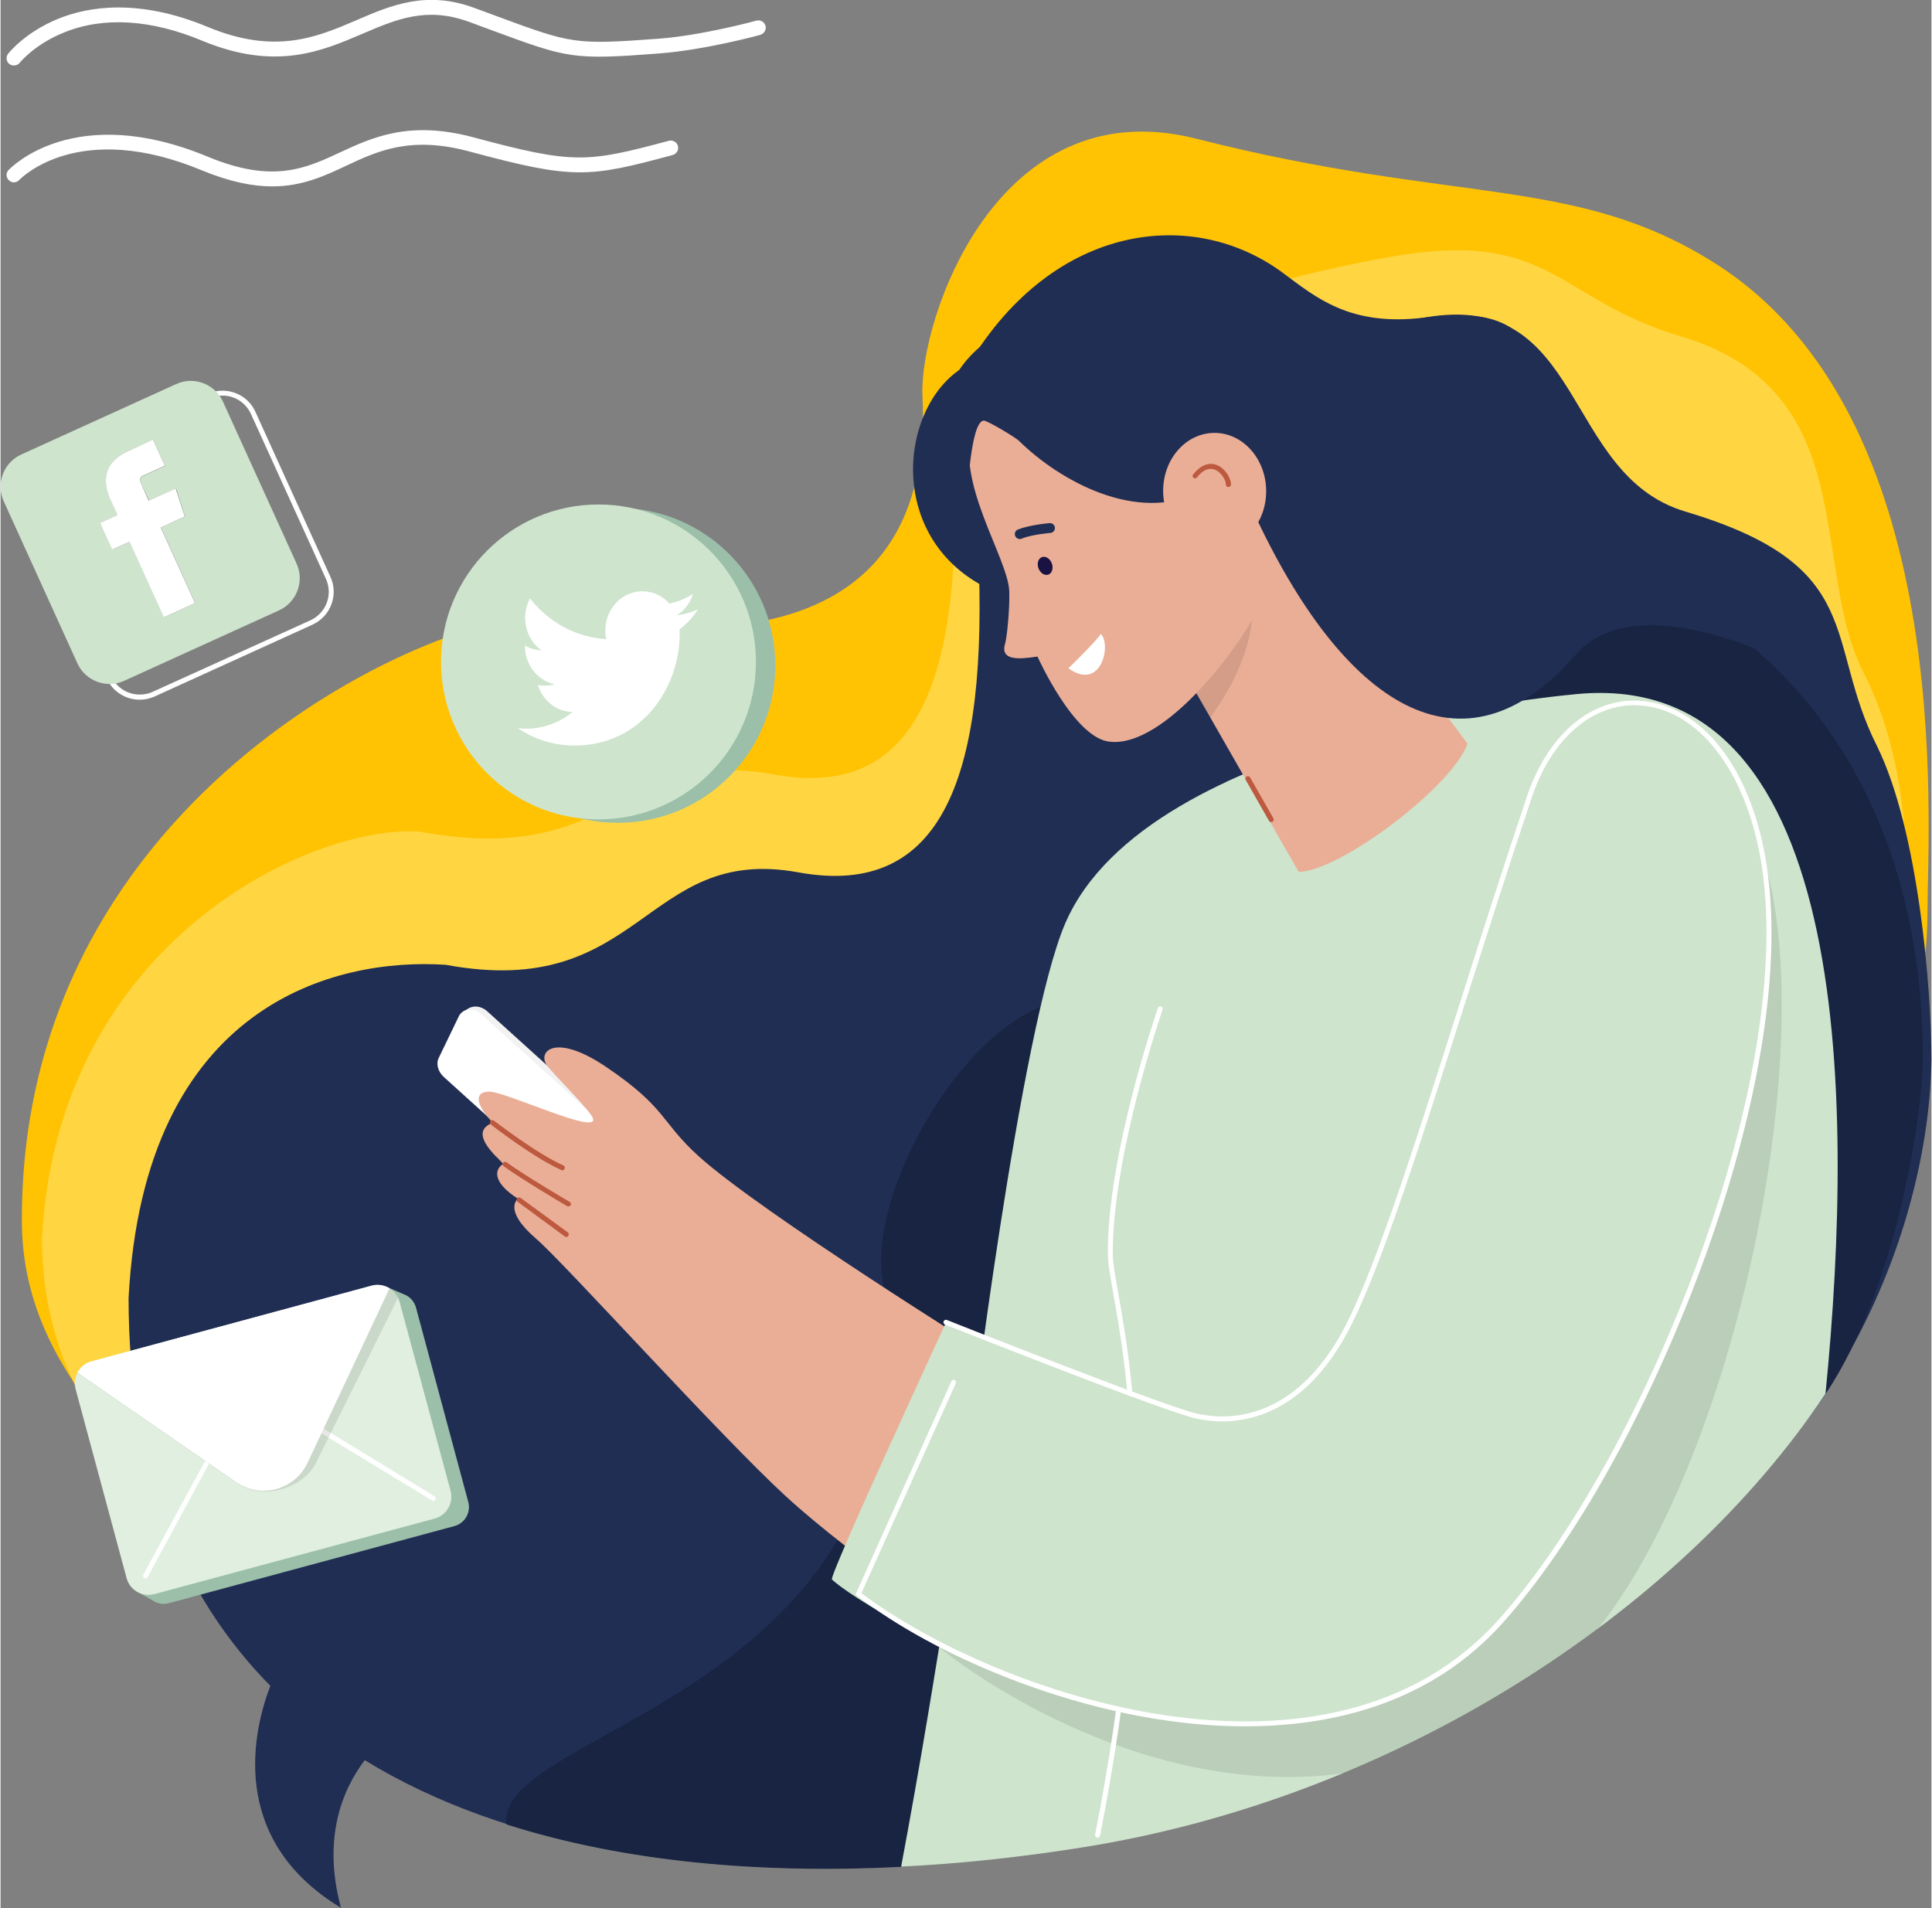 <?xml version="1.0" encoding="utf-8"?>
<!-- Generator: Adobe Illustrator 19.1.0, SVG Export Plug-In . SVG Version: 6.00 Build 0)  -->
<svg version="1.1" id="Layer_1" xmlns="http://www.w3.org/2000/svg" xmlns:xlink="http://www.w3.org/1999/xlink" x="0px" y="0px"
	 viewBox="0 0 787.3 778" style="enable-background:new 0 0 787.3 778;" width="808px" height="798px" xml:space="preserve">
<rect x="0" y="0" width="787.3" height="778" fill="#808080" stroke="none"/>
<style type="text/css">
	.st0{fill:#FFC303;}
	.st1{fill:#FFD642;}
	.st2{fill:#212E54;}
	.st3{fill:#182442;}
	.st4{fill:#9BBFA9;}
	.st5{fill:#E0EFDF;}
	.st6{fill:#FFFFFF;}
	.st7{opacity:0.1;}
	.st8{fill:none;}
	.st9{fill:#CEE4CD;}
	.st10{fill:#20287D;}
	.st11{fill:#F2F2F2;}
	.st12{fill:#EAAE96;}
	.st13{fill:#1A1243;}
	.st14{fill:#BC593F;}
</style>
<g>
	<g>
		<path class="st0" d="M785.7,370.9c0-36.1,11.9-200.5-86.1-263.2c-57-36.4-105.3-24-211.9-51.1C406,35.8,374.5,131,375.9,161.3
			c4.3,93-70,104.3-150.2,89.4c-44.7-3-217.6,71.6-217,247.2c0,70.2,65.7,111,101.7,147.4c-6.6,17.2-27.2,4,19.6,32.3
			c-7.6-28.2,0.4-47.9,9.7-60.2c76,46.7,186.6,52.3,292.4,35.6C619.1,623.4,785.7,513.6,785.7,370.9z"/>
	</g>
	<g>
		<path class="st1" d="M777.3,392.2c0-36.1,2.5-78.1-17.9-118.4c-21.9-43.2,0-114.6-74.5-136.7C634.2,122,632.1,93,566.3,104.8
			c-69.7,12.4-179.1,48.4-177.7,78.7c4.3,93-14.3,143.1-73.3,132.3c-62.9-11.5-64.2,38.2-144.4,23.3c-44.7-3-147.7,45.4-154,165.8
			c0,70.2,47.1,106.1,83,142.5C93.4,664.7,777.3,534.9,777.3,392.2z"/>
	</g>
	<g>
		<path class="st2" d="M787.3,432.2c0-28.6-5.2-93.3-22.1-127.8c-21.9-43.2-3.6-73.6-78.2-95.8c-50.7-15.1-40.6-90.8-106.4-79.1
			c-69.7,12.4-183.4,63.6-182,93.9c4.3,93-14.3,143.1-73.3,132.3c-62.9-11.5-63.5,52.6-143.7,37.7c-44.7-3-123.1,15.5-129.4,135.9
			c0,70.2,21.9,121.7,57.8,158.1c-6.6,17.2-18,62.2,28.8,90.5c-7.6-28.2,0.4-47.9,9.7-60.2c58.5,35.9,137.3,47.5,218.7,43.3
			c2.9-5,5.7-9.3,8.7-9.9c21.2-4,41.6-8.6,63.1-12c44.7-7.1,83.4-34.7,123.2-53.7c80.2-38.3,158-73.4,192-134.7
			C777.4,508.9,786.8,465.6,787.3,432.2z"/>
	</g>
	<g>
		<g>
			<path class="st3" d="M783.8,430.3c-0.7-142.7-98.7-219.7-220.4-212.5c-13.2,0.8-23.6-6.2-32.2-14.3
				c-6.7,39.9,33.5,187.5-97,204.3c-38.3,4.9-79.9,75-74.7,113.3c23,170.4-158.4,182.9-153.2,222.8c48.3,15.4,104,20.2,161,17.3
				c1.3-1.7,4.1-3.8,5.5-4.1c21-4.5,28.5-27.6,51.4-31.3c30.4-4.8,77-14.2,105.6-24.8c90.4-33.5,168.5-64.1,214.4-132.7
				C773,525.1,783.9,454.6,783.8,430.3z"/>
		</g>
	</g>
	<g>
		<g>
			<path class="st4" d="M190.7,612.4l-21.3-79.2c-0.6-2.2-2.1-4-3.9-5l0,0l-8.6-3.7c0,0-0.4,2.5-1.7,4.2L43,558.8
				c-4.3,1.2-6.9,5.6-5.7,10l21.1,78.4l-2.4,2l7.3,4.1l0,0c1.6,0.7,3.5,0.9,5.3,0.4l116.3-31.4C189.3,621.2,191.9,616.7,190.7,612.4
				z"/>
		</g>
		<g>
			<g>
				<path class="st5" d="M177,619.2L62.7,650c-4.9,1.3-10-1.6-11.3-6.5l-20.8-77.1c-1.3-4.9,1.6-10,6.5-11.3l114.3-30.8
					c4.9-1.3,10,1.6,11.3,6.5l20.8,77.1C184.8,612.8,181.9,617.9,177,619.2z"/>
			</g>
			<g>
				<path class="st6" d="M59.1,643.6c-0.2,0-0.3,0-0.5-0.1c-0.5-0.3-0.7-0.9-0.4-1.4l42.6-78.4l76.2,46.4c0.5,0.3,0.6,0.9,0.3,1.4
					s-0.9,0.6-1.4,0.3l-74.5-45.3L60,643C59.8,643.4,59.5,643.6,59.1,643.6z"/>
			</g>
			<g>
				<g class="st7">
					<polygon points="31.3,559.8 31.3,559.8 31.3,559.8 					"/>
				</g>
				<g>
					<path class="st8" d="M153.7,524c-0.8,0-1.5,0.1-2.3,0.3L37.1,555.1c-2.6,0.7-4.7,2.5-5.8,4.7l13.8-1.5L153.7,524z"/>
				</g>
				<g class="st7">
					<path d="M128.8,596.1l33.3-67c-1.6-3.2-4.9-5.2-8.4-5.1L45.1,558.3l-13.8,1.5c0,0,0,0,0,0l65.2,45
						C106.5,611.8,123.6,607.2,128.8,596.1z"/>
				</g>
			</g>
			<g>
				<g>
					
						<rect x="35.1" y="539.7" transform="matrix(0.966 -0.26 0.26 0.966 -137.257 43.155)" class="st8" width="118.4" height="0"/>
				</g>
				<g>
					<path class="st6" d="M125.2,596.4l33.4-71.1c-2.1-1.3-4.7-1.8-7.3-1.1L37.1,555.1c-2.6,0.7-4.6,2.4-5.7,4.6L96,604.3
						C106.1,611.3,120,607.5,125.2,596.4z"/>
				</g>
			</g>
		</g>
	</g>
	<g>
		<g>
			<path class="st6" d="M90.5,161.3c5,0,9.5,2.9,11.6,7.5l30.6,67.3c1.4,3.1,1.5,6.6,0.3,9.7c-1.2,3.2-3.6,5.7-6.6,7.1L62,282.1
				c-1.7,0.8-3.4,1.1-5.3,1.1c-5,0-9.5-2.9-11.6-7.5l-30.6-67.3c-1.4-3.1-1.5-6.6-0.3-9.7c1.2-3.2,3.6-5.7,6.6-7.1l64.4-29.3
				C86.9,161.7,88.7,161.3,90.5,161.3 M90.5,159.3c-2,0-4.1,0.4-6.1,1.3l-64.4,29.3c-7.4,3.4-10.7,12.1-7.3,19.5l30.6,67.3
				c2.5,5.4,7.8,8.6,13.4,8.6c2,0,4.1-0.4,6.1-1.3l64.4-29.3c7.4-3.4,10.7-12.1,7.3-19.5l-30.6-67.3
				C101.5,162.5,96.1,159.3,90.5,159.3L90.5,159.3z"/>
		</g>
		<g>
			<path class="st9" d="M71.6,156.6L8.5,185.3c-7.3,3.3-10.5,11.9-7.2,19.1l30,66c3.3,7.3,11.9,10.5,19.1,7.2l63.1-28.7
				c7.3-3.3,10.5-11.9,7.2-19.1l-30-66C87.4,156.5,78.8,153.3,71.6,156.6z M75.2,210.6l-9.8,4.5l14,30.8l-12.7,5.8l-14-30.8
				l-7.1,3.2l-4.9-10.9l7.1-3.2l-3.2-7c-2.3-5-3.9-13.8,7.5-19l10.2-4.6l4.8,10.6l-8.6,3.9c-1.2,0.5-2.1,1.2-1,3.6l3.1,6.7l11-5
				L75.2,210.6z"/>
		</g>
		<g>
			<path class="st6" d="M57.4,197.4c-1.1-2.4-0.2-3.1,1-3.6l8.6-3.9l-4.8-10.6L52,184c-11.3,5.1-9.7,13.9-7.5,19l3.2,7l-7.1,3.2
				l4.9,10.9l7.1-3.2l14,30.8l12.7-5.8l-14-30.8l9.8-4.5l-3.7-11.4l-11,5L57.4,197.4z"/>
		</g>
	</g>
	<g>
		<circle class="st10" cx="499.3" cy="197" r="6.7"/>
	</g>
	<g>
		<g>
			<path class="st11" d="M266.9,480l-8.3,17.2c-1.6,3.2-6.2,3.5-9.4,0.5l-66.2-59.9c-2.3-2.1-3.2-5.3-2.1-7.6l8.3-17.2
				c1.6-3.2,6.2-3.5,9.4-0.5l66.2,59.9C267.1,474.5,268,477.7,266.9,480z"/>
		</g>
		<g>
			<polygon class="st11" points="188.5,412.5 191.2,411 192,412 			"/>
		</g>
		<g>
			<path class="st6" d="M264.6,481.3l-8.3,17.2c-1.6,3.2-6.2,3.5-9.4,0.5l-66.2-59.9c-2.3-2.1-3.2-5.3-2.1-7.6l8.3-17.2
				c1.6-3.2,6.2-3.5,9.4-0.5l66.2,59.9C264.9,475.8,265.7,479,264.6,481.3z"/>
		</g>
		<g>
			<g>
				<path class="st12" d="M549,369.7c49.1-14.7,68.5-67.4,71.2-82.7c-25.6,3.6-78.8,12.7-120.5,31.9
					C501.3,337.4,503.1,383.3,549,369.7z"/>
			</g>
		</g>
		<g>
			<g>
				<path class="st6" d="M530.1,389.4c-8.3,0-15.3-2.2-20.8-6.6c-14.2-11.4-15.9-35-14.9-52.8c0-0.6,0.5-1,1.1-0.9
					c0.6,0,1,0.5,0.9,1.1c-1,17.4,0.6,40.3,14.2,51.2c8.5,6.8,20.9,8,36.8,3.5c24.4-6.9,42.8-25.2,54-39.4c0.3-0.4,1-0.5,1.4-0.2
					c0.4,0.3,0.5,1,0.2,1.4c-11.3,14.4-30.1,33-55,40.1C541.4,388.5,535.4,389.4,530.1,389.4z"/>
			</g>
		</g>
		<g>
			<g>
				<path class="st9" d="M639.9,283.3c0,0-171.8,15-205.7,93c-18.5,42.5-39.4,216-39.4,216s-12.9,90.9-27.6,168.8
					c24.5-1.2,49.2-3.9,73.7-7.8c126.5-20,242.9-94.7,303.2-185C756.3,445.4,754.2,269.6,639.9,283.3z"/>
			</g>
		</g>
		<g>
			<g class="st7">
				<path d="M721.3,358.9c-17.9-79.1-89-60.3-93.7-23.9c-71.1,281.3-97.5,254.6-108,256.3c-10.5,1.7-101.1-30.5-101.1-30.5
					l-39.2,107.7c7.4,7.9,83.9,66.3,168.5,54.5c37.4-15.6,72.4-35.6,103.4-58.7C705,596.8,739.6,439.8,721.3,358.9z"/>
			</g>
		</g>
		<g>
			<path class="st6" d="M447.3,749.3c-0.1,0-0.1,0-0.2,0c-0.5-0.1-0.9-0.6-0.8-1.2c24.4-124.6,13-189.1,7.5-220.1
				c-1.3-7.5-2.3-12.9-2.3-16.7c-0.3-40.6,20.2-99.7,20.4-100.3c0.2-0.5,0.8-0.8,1.3-0.6c0.5,0.2,0.8,0.8,0.6,1.3
				c-0.2,0.6-20.5,59.3-20.3,99.6c0,3.7,1,9,2.3,16.4c5.5,31.1,17,95.8-7.5,220.8C448.2,748.9,447.7,749.3,447.3,749.3z"/>
		</g>
	</g>
	<g>
		<g>
			<circle class="st4" cx="251.7" cy="271.3" r="64.2"/>
		</g>
		<g>
			<circle class="st9" cx="243.8" cy="269.9" r="64.2"/>
		</g>
		<g>
			<path class="st6" d="M282.3,242.2c-2.9,1.8-6.1,3.2-9.6,3.9c-2.7-3.1-6.7-5-11-5c-8.3,0-15.1,7.1-15.1,15.9
				c0,1.2,0.1,2.5,0.4,3.6c-12.5-0.7-23.7-7-31.1-16.6c-1.3,2.3-2,5.1-2,8c0,5.5,2.7,10.4,6.7,13.2c-2.5-0.1-4.8-0.8-6.8-2v0.2
				c0,7.7,5.2,14.1,12.1,15.6c-1.3,0.4-2.6,0.6-4,0.6c-1,0-1.9-0.1-2.8-0.3c1.9,6.3,7.5,10.9,14.1,11c-5.2,4.3-11.7,6.8-18.7,6.8
				c-1.2,0-2.4-0.1-3.6-0.2c6.7,4.5,14.6,7.1,23.1,7.1c27.8,0,42.9-24.2,42.9-45.3c0-0.7,0-1.4,0-2.1c2.9-2.2,5.5-5,7.5-8.2
				c-2.7,1.3-5.6,2.1-8.7,2.5C278.8,249,281.2,245.9,282.3,242.2"/>
		</g>
	</g>
	<g>
		<g>
			<g>
				<path class="st2" d="M412.5,243.9c-53.7-16.8-47.8-80.1-17.7-95.4c34.7-57.7,91.6-64.3,128.1-37.2
					c13.6,10.1,27.4,21.9,57.6,18.2c59-7.2,37.1,27.1,81.9,82.3C694.5,251.3,421.8,246.9,412.5,243.9z"/>
			</g>
			<g>
				<path class="st12" d="M480.8,270.8l48.5,84.7c16.9-0.1,63.3-35.4,68.8-52.3l-82-110.1L480.8,270.8z"/>
			</g>
			<g class="st7">
				<path d="M477,264l16.2,28.6c40.2-54.9-1.8-87.8-1.8-87.8L477,264z"/>
			</g>
			<g>
				<path class="st12" d="M404.8,151.2c0,0-3,8.4-8.2,22.7c-8,21.9,14.3,53.7,14.7,67.3c0.2,6.9-0.9,18.5-1.7,21.2
					c-2.1,7,5.4,6.5,13.2,5.3c0,0,14.7,32.9,29.2,34.7c23,2.9,54.5-40.6,60.4-53.7c6-13.1-4.4-48.6-31.8-69.7
					C466.6,168.2,436.7,139.8,404.8,151.2z"/>
			</g>
			<g>
				<g>
					
						<ellipse transform="matrix(-0.937 0.348 -0.348 -0.937 905.031 298.875)" class="st13" cx="425.6" cy="230.8" rx="2.9" ry="3.8"/>
				</g>
				<g>
					<path class="st2" d="M415.6,219.8c-0.8,0-1.6-0.5-1.9-1.3c-0.4-1,0.1-2.2,1.1-2.6c4.9-1.9,12.6-2.6,12.9-2.6
						c1.1-0.1,2.1,0.7,2.2,1.8c0.1,1.1-0.7,2.1-1.8,2.2c-0.1,0-7.4,0.6-11.7,2.3C416.1,219.8,415.9,219.8,415.6,219.8z"/>
				</g>
			</g>
			<g>
				<path class="st2" d="M394.2,202.8c0,0,1.2-30.6,6.6-31.3c1.3-0.2,13,6.8,14.5,8.3c16.5,16.2,47.8,33.7,73.7,20.8
					c6.3-3.1,14-8.9,21.6,7.6c36.9,79.9,85.5,111.7,131.6,58.8c21.6-24.9,69.5-4.5,83.6,1.8c13.1,5.8-60.5-79.2-86.9-85.5
					c-43.5-10.4-123-2.4-133-28.7c-0.5-1.2-34.5-50.6-92.5-22.2C363,157.1,394.2,202.8,394.2,202.8z"/>
			</g>
			<g>
				
					<ellipse transform="matrix(1 -1.204885e-002 1.204885e-002 1 -2.376 5.979)" class="st12" cx="495" cy="200.2" rx="21" ry="23.7"/>
			</g>
			<g>
				<path class="st14" d="M500.6,198.6C500.6,198.6,500.6,198.6,500.6,198.6c-0.6,0-1-0.5-1-1.1c0.1-1.4-1.7-4.9-4.5-6
					c-2.4-0.9-4.9,0.1-7.3,3.2c-0.3,0.4-1,0.5-1.4,0.1c-0.4-0.3-0.5-1-0.1-1.4c3.8-4.7,7.4-4.7,9.6-3.8c3.6,1.4,5.9,5.7,5.8,8
					C501.6,198.2,501.2,198.6,500.6,198.6z"/>
			</g>
		</g>
	</g>
	<g>
		<path class="st6" d="M5.4,26.7c-0.6,0-1.3-0.2-1.8-0.6c-1.3-1-1.5-2.9-0.5-4.2c0.3-0.4,6.9-8.7,20.3-14.2
			c12.2-5,32.8-8.5,61.1,3.3c27.5,11.4,44.4,4.2,60.7-2.8c13.9-6,28.4-12.2,47.9-5c3.4,1.2,6.4,2.4,9.2,3.4
			c30.6,11.3,31.8,11.7,65.8,9.2c17.8-1.3,39.9-7.3,40.1-7.4c1.6-0.4,3.2,0.5,3.7,2.1c0.4,1.6-0.5,3.2-2.1,3.7
			c-0.9,0.3-22.9,6.2-41.3,7.6c-35.3,2.7-37.2,2-68.3-9.5c-2.8-1-5.9-2.2-9.2-3.4c-17.3-6.3-29.5-1.1-43.5,4.9
			c-16.6,7.1-35.4,15.2-65.3,2.8C61.4,7.9,42,6.7,26,13.2C13.9,18,7.9,25.5,7.8,25.6C7.2,26.4,6.3,26.7,5.4,26.7z"/>
	</g>
	<g>
		<path class="st6" d="M110.8,76c-7.9,0-17.2-1.8-28.6-6.5C32,48.6,8.6,72.4,7.6,73.4c-1.1,1.2-3,1.3-4.2,0.1
			c-1.2-1.1-1.3-3-0.1-4.2c1.1-1.1,27-27.9,81.2-5.4c26.5,11,39.9,4.8,54-1.8c13.2-6.1,28.2-13.1,54.3-6.1c41,11,46.1,10.4,79.7,1.4
			c1.6-0.4,3.2,0.5,3.7,2.1c0.4,1.6-0.5,3.2-2.1,3.7c-34.5,9.3-40.5,10-82.8-1.4c-24-6.5-37.4-0.3-50.2,5.7
			C132.2,71.7,123,76,110.8,76z"/>
	</g>
	<g>
		<g>
			<path class="st12" d="M403.3,552.5c0,0-93.3-58.1-118.7-81.1c-15.3-13.8-13-19.7-37.6-36.3c-21.2-14.4-28.5-6.1-24-0.4
				c3.5,4.5,17,17.6,18.5,21.2c2.9,7.4-35.7-10.9-42.3-10.8c-6.7,0.1-4.9,6.1,1.4,12.5c0.6,0.6-9.3,1.9-0.1,12.3
				c1.7,2,1.5,1.4,4.5,4.7c-3.1,1.7-5.3,7,6,14.2c0,0-6.5,4.4,7.5,16.4c11.3,9.7,75,80.4,101.8,105c26.8,24.6,79.1,60.4,83.5,62.8
				L403.3,552.5z"/>
		</g>
		<g>
			<path class="st9" d="M623.3,319.3c7.2-37.4,83-58.4,95.5,31c12.8,91.5-46.5,248.6-106.8,310.4c-95.6,97.8-262.5-5.7-273-16.7
				c-1.4-1.2,46.6-105,46.6-105s91.7,39.4,102.7,38.3C499.2,576.2,531.1,606.1,623.3,319.3z"/>
		</g>
		<g>
			<path class="st14" d="M229.1,477.2c-0.1,0-0.3,0-0.4-0.1c-11.1-4.9-28.1-18-28.8-18.6c-0.4-0.3-0.5-1-0.2-1.4
				c0.3-0.4,1-0.5,1.4-0.2c0.2,0.1,17.6,13.6,28.4,18.3c0.5,0.2,0.7,0.8,0.5,1.3C229.9,476.9,229.5,477.2,229.1,477.2z"/>
		</g>
		<g>
			<path class="st14" d="M231.5,491.9c-0.2,0-0.3,0-0.5-0.1c-0.2-0.1-18.5-10.9-25.9-16.3c-0.4-0.3-0.5-1-0.2-1.4
				c0.3-0.4,0.9-0.5,1.4-0.2c7.4,5.4,25.6,16.1,25.8,16.2c0.5,0.3,0.6,0.9,0.4,1.4C232.2,491.7,231.8,491.9,231.5,491.9z"/>
		</g>
		<g>
			<path class="st14" d="M230.7,504.4c-0.2,0-0.4-0.1-0.6-0.2L210.8,490c-0.4-0.3-0.5-1-0.2-1.4c0.3-0.4,1-0.5,1.4-0.2l19.3,14.1
				c0.4,0.3,0.5,1,0.2,1.4C231.3,504.2,231,504.4,230.7,504.4z"/>
		</g>
		<g>
			<path class="st6" d="M507.4,703.9c-10.6,0-20.7-0.8-30.1-2.1c-45-6-95.3-26.1-128.1-51.1l-0.6-0.5l0.3-0.7l38.8-86.3
				c0.2-0.5,0.8-0.7,1.3-0.5c0.5,0.2,0.7,0.8,0.5,1.3l-38.5,85.6c54.8,41.3,190.7,88.2,260,10.6c29-32.5,59.2-86.6,80.7-144.9
				c23.8-64.6,33.1-123.1,26-164.7c-6.2-36.2-25.2-60.9-48.5-62.9c-18.8-1.7-35.9,12.2-44.4,36.1c-9.7,28.8-18.9,57.8-27.9,85.9
				c-19.5,61.4-36.4,114.5-49.7,137.1c-20.8,35.5-48,34-58.7,31.8c-0.2,0-0.4-0.1-0.5-0.1c-10.9-1.9-99.1-36.9-102.9-38.4
				c-0.5-0.2-0.8-0.8-0.6-1.3c0.2-0.5,0.8-0.8,1.3-0.6c0.9,0.4,91.8,36.4,102.5,38.3c0.1,0,0.3,0.1,0.6,0.1
				c10.3,2.2,36.4,3.5,56.6-30.8c13.2-22.4,30-75.4,49.5-136.7c8.9-28.1,18.2-57.1,27.9-85.9c8.9-24.8,26.7-39.2,46.5-37.4
				c11.3,1,22,7.1,30.7,17.6c9.5,11.4,16.3,27.7,19.6,46.9c7.2,41.9-2.1,100.8-26,165.7c-21.6,58.5-51.9,112.9-81,145.5
				C583,694.8,542.8,703.9,507.4,703.9z"/>
		</g>
	</g>
	<g>
		<path class="st6" d="M435.4,272.5c0,0,10.9-10.5,13.2-14C453,262.5,449,282.1,435.4,272.5z"/>
	</g>
	<g>
		<path class="st14" d="M518.1,335.2c-0.3,0-0.7-0.2-0.9-0.5l-9.5-16.7c-0.3-0.5-0.1-1.1,0.4-1.4c0.5-0.3,1.1-0.1,1.4,0.4l9.5,16.7
			c0.3,0.5,0.1,1.1-0.4,1.4C518.5,335.1,518.3,335.2,518.1,335.2z"/>
	</g>
</g>
</svg>
